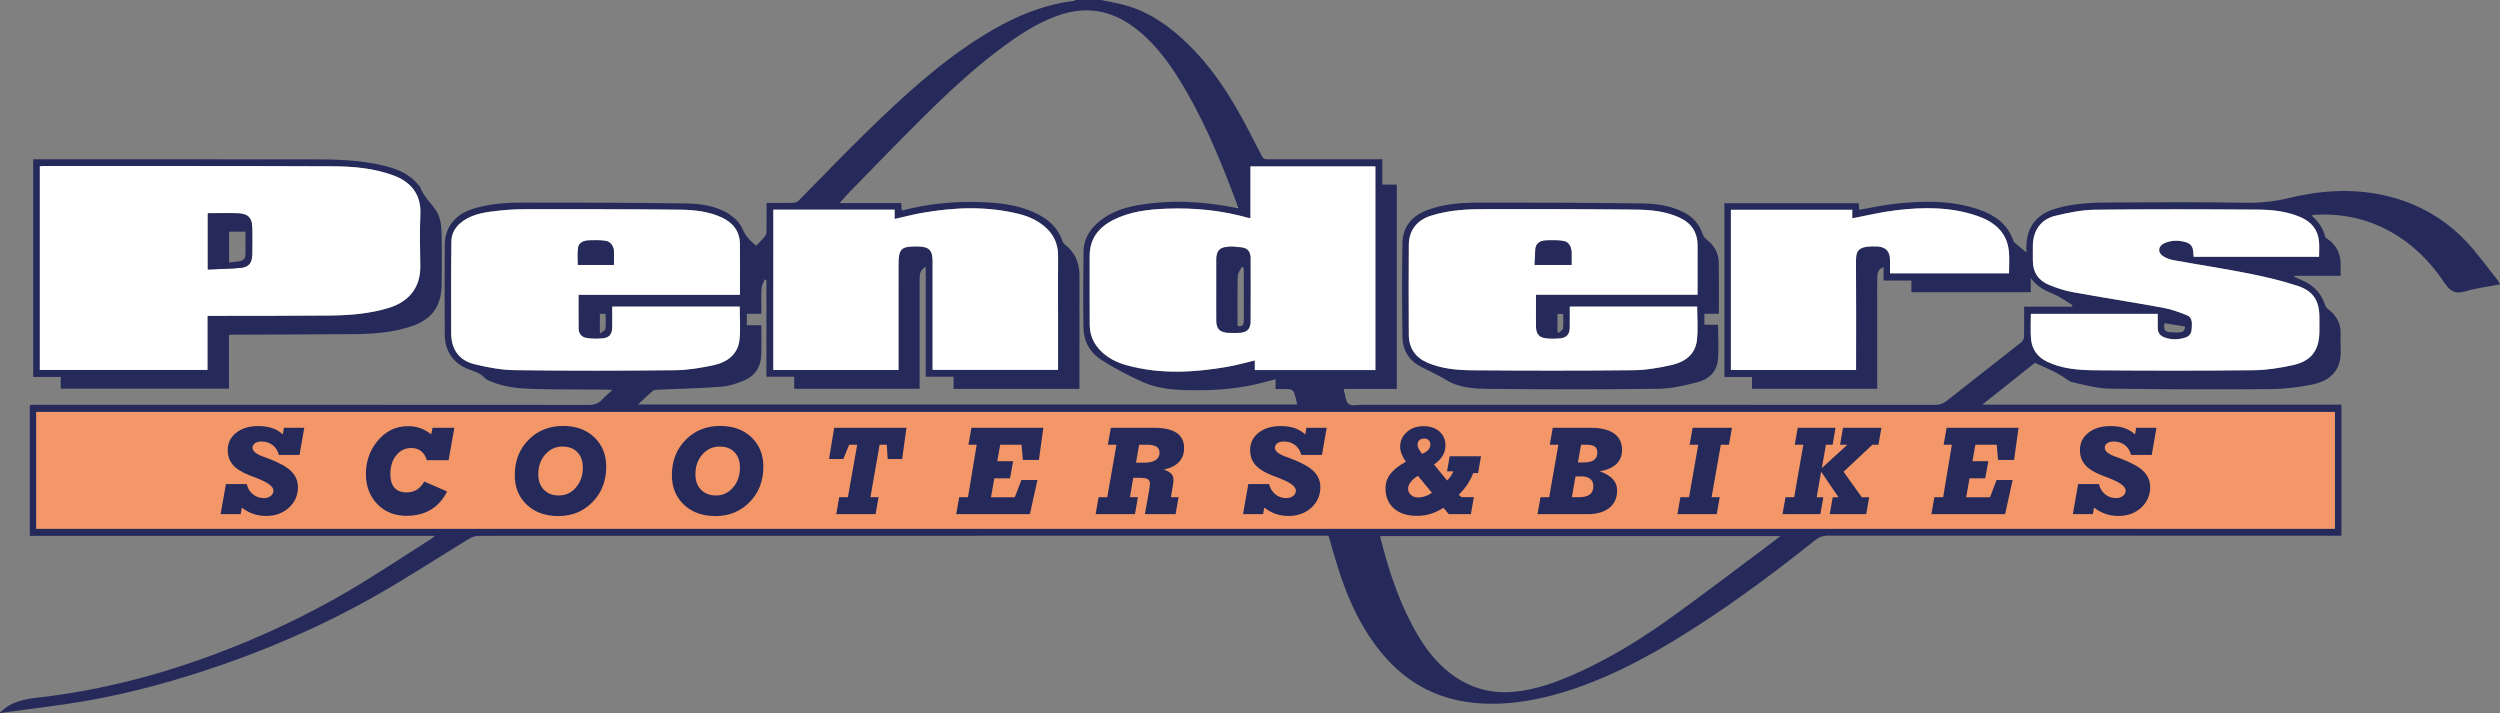 <?xml version="1.0" encoding="utf-8"?>
<!-- Generator: Adobe Illustrator 16.0.0, SVG Export Plug-In . SVG Version: 6.00 Build 0)  -->
<!DOCTYPE svg PUBLIC "-//W3C//DTD SVG 1.1//EN" "http://www.w3.org/Graphics/SVG/1.1/DTD/svg11.dtd">
<svg version="1.1" id="Laag_1" xmlns="http://www.w3.org/2000/svg" xmlns:xlink="http://www.w3.org/1999/xlink" x="0px" y="0px"
	 width="315.546px" height="90px" viewBox="0 0 315.546 90" enable-background="new 0 0 315.546 90" xml:space="preserve">
<rect x="0" y="0" width="315.546" height="90" fill="#808080" stroke="none"/>
<g>
	<path fill-rule="evenodd" clip-rule="evenodd" fill="#252A5A" d="M0,89.87c0.059-0.025,0.131-0.035,0.174-0.076
		c1.334-1.302,3.008-1.561,4.783-1.766c7.728-0.893,15.203-2.83,22.481-5.574c5.691-2.146,11.176-4.728,16.42-7.789
		c3.615-2.111,7.097-4.454,10.636-6.696c0.106-0.067,0.195-0.162,0.396-0.333c-17.107,0-34.102,0-51.127,0
		c0-5.537,0-10.998,0-16.514c0.197-0.01,0.384-0.027,0.571-0.027c23.312-0.002,46.624-0.006,69.936,0.013
		c0.731,0,1.287-0.168,1.771-0.708c0.356-0.397,0.776-0.736,1.263-1.188c-0.338-0.017-0.562-0.036-0.785-0.038
		c-3.017-0.022-6.034-0.001-9.05-0.079c-1.882-0.048-3.769-0.203-5.536-0.962c-0.257-0.11-0.551-0.214-0.729-0.41
		c-0.563-0.618-1.312-0.834-2.053-1.114c-1.911-0.723-3.005-2.287-3.016-4.336c-0.021-3.798-0.021-7.597-0.001-11.395
		c0.012-2.12,1.275-3.757,3.341-4.446c2.063-0.688,4.206-0.855,6.349-0.858c6.857-0.009,13.717,0.01,20.573,0.101
		c1.943,0.026,3.923,0.258,5.614,1.34c0.68,0.435,1.364,1.095,1.674,1.813c0.398,0.921,0.978,1.584,1.758,2.193
		c0.364-0.384,0.771-0.771,1.122-1.203c0.13-0.16,0.18-0.424,0.183-0.643c0.018-1.169,0.008-2.338,0.008-3.56
		c1.151,0,2.256,0.018,3.359-0.014c0.24-0.007,0.535-0.127,0.703-0.296c2.85-2.868,5.633-5.801,8.528-8.62
		c4.583-4.459,9.268-8.808,14.743-12.197c3.551-2.198,7.297-3.87,11.491-4.379c0.049-0.006,0.091-0.072,0.136-0.111
		c1.085,0,2.17,0,3.256,0c1.045,0.223,2.105,0.389,3.131,0.681c2.579,0.734,4.787,2.145,6.785,3.904
		c2.863,2.521,5.114,5.543,7.025,8.814c1.208,2.068,2.278,4.218,3.384,6.345c0.198,0.382,0.48,0.358,0.803,0.358
		c4.516-0.001,9.03-0.001,13.545-0.001c0.256,0,0.511,0,0.83,0c0,1.091,0,2.12,0,3.205c0.641,0,1.218,0,1.825,0
		c0,8.619,0,17.18,0,25.787c-2.233,0-4.44,0-6.637,0c-0.021,0.084-0.049,0.129-0.038,0.163c0.179,0.597,0.192,1.402,0.594,1.728
		c0.372,0.302,1.16,0.107,1.766,0.107c24.093,0.002,48.188,0,72.281,0.012c0.549,0,0.976-0.134,1.412-0.479
		c3.151-2.495,6.328-4.957,9.481-7.449c0.178-0.141,0.303-0.455,0.31-0.692c0.03-1.212,0.014-2.427,0.014-3.773
		c2.015,0,4.028,0,6.042,0c0.016-0.068,0.029-0.136,0.043-0.204c-0.755-0.454-1.471-1-2.272-1.339
		c-1.104-0.467-2.171-0.938-2.979-2.071c0,0.676,0,1.205,0,1.787c-5.034,0-10.012,0-15.066,0c0-0.461,0-0.946,0-1.472
		c-1.196,0-2.316,0-3.509,0c0-0.569,0-1.096,0-1.704c-0.713,0.266-0.795,0.791-0.802,1.332c-0.015,1.194-0.005,2.388-0.005,3.582
		c0,3.471,0,6.941,0,10.453c-5.27,0-10.512,0-15.798,0c0-0.467,0-0.94,0-1.484c-1.176,0-2.313,0-3.485,0c0-7.35,0-14.628,0-21.938
		c5.654,0,11.287,0,16.946,0c0.023,0.3,0.046,0.573,0.067,0.837c1.482-0.26,2.932-0.596,4.399-0.755
		c3.635-0.395,7.272-0.49,10.79,0.744c1.946,0.682,3.541,1.826,4.261,3.888c0.028,0.08,0.058,0.174,0.118,0.225
		c0.521,0.443,1.049,0.879,1.531,1.283c0-0.122-0.002-0.412,0.002-0.703c0.02-2.487,1.249-4.105,3.646-4.822
		c2.122-0.635,4.308-0.772,6.498-0.783c5.816-0.028,11.636-0.078,17.45,0.03c1.974,0.037,3.85-0.183,5.755-0.641
		c4.164-1.001,8.359-1.201,12.556-0.118c3.689,0.952,6.885,2.805,9.505,5.536c1.503,1.565,2.761,3.365,4.125,5.063
		c0.089,0.11,0.137,0.253,0.245,0.459c-1.501,0.29-2.968,0.46-4.361,0.876c-1.296,0.386-1.941-0.014-2.673-1.104
		c-2.066-3.083-4.72-5.572-8.157-7.117c-2.684-1.207-5.507-1.624-8.432-1.425c-0.03,0.002-0.057,0.057-0.115,0.118
		c0.793,0.714,1.424,1.543,1.654,2.621c0.02,0.088,0.122,0.176,0.207,0.23c1.306,0.848,1.829,2.073,1.762,3.595
		c-0.017,0.346-0.004,0.693-0.004,1.123c-1.952,0-3.889,0-5.825,0c-0.007,0.043-0.015,0.087-0.022,0.13
		c0.459,0.208,0.926,0.4,1.375,0.625c1.234,0.621,2.076,1.581,2.498,2.909c0.064,0.202,0.217,0.41,0.386,0.539
		c1.055,0.799,1.634,1.82,1.594,3.168c-0.02,0.629-0.034,1.261,0.001,1.888c0.148,2.624-1.268,4.026-3.715,4.495
		c-1.693,0.324-3.434,0.538-5.154,0.549c-6.771,0.046-13.544,0.041-20.314-0.061c-1.554-0.024-3.112-0.459-4.647-0.801
		c-0.494-0.11-0.918-0.531-1.38-0.803c-0.326-0.192-0.649-0.394-0.991-0.556c-0.755-0.358-1.521-0.694-2.397-1.092
		c-2.087,1.658-4.292,3.411-6.637,5.274c15.221,0,30.252,0,45.33,0c0,5.523,0,11.002,0,16.548c-0.277,0-0.554,0-0.83,0
		c-21.337-0.001-42.675,0.001-64.012-0.014c-0.625,0-1.095,0.178-1.58,0.566c-4.678,3.735-9.469,7.322-14.487,10.585
		c-5.009,3.257-10.188,6.212-15.877,8.15c-3.776,1.286-7.643,2.089-11.658,1.886c-5.18-0.261-9.429-2.38-12.73-6.407
		c-2.381-2.905-3.978-6.218-5.158-9.748c-0.548-1.64-1.006-3.311-1.521-5.021c-0.174,0-0.389,0-0.604,0
		c-35.555,0-71.11-0.001-106.665,0.015c-0.399,0-0.846,0.154-1.192,0.365c-3.971,2.411-7.859,4.967-11.9,7.251
		c-6.874,3.886-14.108,6.99-21.62,9.445c-4.695,1.534-9.463,2.807-14.319,3.677C7.604,89.047,3.792,89.467,0,90
		C0,89.957,0,89.914,0,89.87z M156.101,26.255c0.051,0.005,0.102,0.01,0.152,0.015c-0.015-0.045-0.028-0.091-0.042-0.136
		c-0.021-0.106-0.028-0.216-0.065-0.316c-1.827-4.929-3.804-9.794-6.445-14.354c-1.601-2.764-3.39-5.399-5.872-7.477
		c-3.011-2.521-6.35-3.384-10.162-2.072c-2.276,0.784-4.297,2.01-6.24,3.389c-4.106,2.917-7.76,6.359-11.319,9.898
		c-2.979,2.96-5.895,5.986-8.832,8.989c-0.413,0.422-0.794,0.876-1.301,1.439c2.709,0,5.236,0,7.768,0
		c0.032,0.348,0.059,0.634,0.087,0.947c3.342-0.882,6.67-1.186,10.044-1.068c1.974,0.069,3.927,0.277,5.798,0.954
		c2.022,0.731,3.709,1.852,4.451,4.017c0.051,0.15,0.177,0.294,0.305,0.396c1.263,0.999,1.822,2.312,1.819,3.906
		c-0.01,4.537-0.003,9.074-0.003,13.611c0,0.23,0,0.459,0,0.687c-5.323,0-10.567,0-15.884,0c0-0.515,0-1,0-1.531
		c-1.191,0-2.313,0-3.516,0c0-4.628,0-9.208,0-13.867c-0.725,0.369-0.769,0.943-0.769,1.53c-0.002,4.385-0.001,8.77-0.001,13.155
		c0,0.231,0,0.463,0,0.705c-5.302,0-10.542,0-15.831,0c0-0.51,0-0.98,0-1.52c-1.183,0-2.318,0-3.504,0c0-4.117,0-8.161,0-12.205
		c-0.072-0.024-0.146-0.049-0.219-0.073c-0.141,0.363-0.382,0.72-0.401,1.089c-0.055,1.055-0.02,2.115-0.02,3.248
		c-0.65,0-1.243,0-1.832,0c0,0.502,0,0.93,0,1.433c0.619,0,1.213,0,1.825,0c0,1.312,0.033,2.548-0.01,3.781
		c-0.051,1.47-0.76,2.595-2.104,3.171c-0.921,0.395-1.924,0.734-2.912,0.812c-2.635,0.206-5.282,0.253-7.924,0.374
		c-0.25,0.012-0.563,0.009-0.733,0.15c-0.624,0.516-1.201,1.09-1.88,1.72c27.813,0,55.49,0,83.212,0
		c-0.144-0.552-0.24-1.066-0.422-1.547c-0.066-0.172-0.333-0.359-0.521-0.375c-0.575-0.049-1.155-0.018-1.799-0.018
		c0-0.451,0-0.827,0-1.248c-0.658,0.173-1.241,0.329-1.825,0.478c-2.536,0.646-5.12,0.907-7.729,0.909
		c-2.388,0.002-4.811-0.005-7.035-0.962c-1.867-0.803-3.681-1.781-5.401-2.867c-1.413-0.892-2.228-2.33-2.253-4.041
		c-0.049-3.233-0.039-6.469,0.01-9.702c0.02-1.274,0.582-2.381,1.49-3.284c1.452-1.445,3.285-2.126,5.246-2.474
		C147.72,25.169,151.921,25.405,156.101,26.255z M4.576,66.74c96.756,0,193.445,0,290.129,0c0-4.95,0-9.845,0-14.747
		c-96.731,0-193.419,0-290.129,0C4.576,56.929,4.576,61.809,4.576,66.74z M157.829,27.522c-0.146-0.01-0.214-0.003-0.275-0.021
		c-3.364-0.962-6.803-1.292-10.289-1.161c-2.324,0.087-4.623,0.344-6.739,1.417c-1.858,0.942-2.99,2.378-2.987,4.554
		c0.003,2.886-0.013,5.771,0.006,8.657c0.009,1.186,0.396,2.235,1.216,3.134c0.972,1.065,2.203,1.663,3.551,2.025
		c4.192,1.129,8.415,0.894,12.634,0.164c1.136-0.197,2.25-0.52,3.436-0.798c0,0.429,0,0.81,0,1.211c5.099,0,10.144,0,15.22,0
		c0-8.588,0-17.144,0-25.703c-5.271,0-10.504,0-15.771,0C157.829,23.196,157.829,25.34,157.829,27.522z M93.396,37.21
		c0-2.166,0.013-4.267-0.004-6.367c-0.014-1.62-0.847-2.722-2.279-3.388c-1.688-0.785-3.521-0.972-5.332-0.991
		c-6.489-0.071-12.979-0.059-19.469-0.058c-1.061,0-2.126,0.054-3.18,0.168c-1.611,0.175-3.241,0.333-4.639,1.287
		c-0.904,0.617-1.5,1.495-1.516,2.566c-0.059,3.862-0.034,7.726-0.031,11.589c0.002,2.03,0.947,3.456,2.907,3.942
		c1.671,0.414,3.411,0.741,5.124,0.762c6.75,0.085,13.501,0.075,20.251,0.007c1.61-0.017,3.239-0.294,4.82-0.633
		c1.712-0.368,3.083-1.328,3.288-3.221c0.147-1.366,0.028-2.761,0.028-4.174c-5.356,0-10.686,0-16.092,0
		c0,0.909,0.018,1.794-0.005,2.678c-0.021,0.797-0.361,1.236-1.146,1.323c-0.679,0.074-1.384,0.061-2.06-0.037
		c-0.604-0.087-1.021-0.512-1.031-1.165c-0.021-1.408-0.007-2.816-0.007-4.289C79.821,37.21,86.581,37.21,93.396,37.21z
		 M97.608,26.468c0,6.771,0,13.487,0,20.229c5.271,0,10.508,0,15.801,0c0-0.274,0-0.508,0-0.743
		c0.001-4.166,0.002-8.333,0.001-12.499c0-2.083,0.306-2.379,2.432-2.347c1.424,0.021,1.868,0.461,1.869,1.875
		c0.003,4.34,0.001,8.68,0.001,13.02c0,0.229,0,0.458,0,0.68c5.327,0,10.563,0,15.833,0c0-2.372,0-4.692,0-7.013
		c0-2.452-0.014-4.905,0.004-7.357c0.011-1.528-0.56-2.764-1.728-3.743c-0.948-0.795-2.051-1.277-3.232-1.57
		c-4.095-1.016-8.207-0.84-12.316-0.108c-1.109,0.198-2.204,0.487-3.355,0.746c0-0.419,0-0.781,0-1.17
		C107.804,26.468,102.733,26.468,97.608,26.468z M224.713,67.663c-16.922,0-33.693,0-50.506,0c0.028,0.155,0.04,0.261,0.066,0.363
		c0.804,3.169,1.775,6.283,3.166,9.249c1.349,2.876,2.937,5.591,5.48,7.603c2.435,1.925,5.204,2.748,8.304,2.427
		c2.739-0.283,5.281-1.216,7.77-2.333c3.99-1.791,7.726-4.041,11.276-6.564c4.418-3.139,8.717-6.445,13.065-9.68
		C223.77,68.404,224.192,68.066,224.713,67.663z M292.709,32.411c0-0.662,0.048-1.293-0.009-1.916
		c-0.138-1.491-0.963-2.494-2.321-3.079c-1.704-0.733-3.523-0.942-5.336-0.956c-6.879-0.05-13.759-0.07-20.638,0.013
		c-1.667,0.02-3.354,0.375-4.986,0.765c-1.837,0.44-2.822,1.885-2.837,3.773c-0.005,0.629,0,1.259-0.001,1.888
		c-0.002,1.49,0.722,2.527,2.069,3.07c0.936,0.377,1.912,0.711,2.901,0.891c3.793,0.689,7.604,1.279,11.396,1.972
		c1.049,0.192,2.084,0.549,3.074,0.953c0.771,0.314,0.64,1.101,0.604,1.769c-0.027,0.526-0.305,0.902-0.811,1.06
		c-0.869,0.27-1.75,0.293-2.612-0.021c-0.562-0.205-0.871-0.615-0.861-1.239c0.009-0.579,0.002-1.157,0.002-1.736
		c-5.383,0-10.688,0-16.014,0c0,1.052-0.06,2.072,0.015,3.082c0.099,1.352,0.797,2.36,2.032,2.95
		c1.865,0.892,3.894,1.065,5.899,1.083c6.749,0.059,13.498,0.063,20.247-0.006c1.61-0.017,3.239-0.289,4.819-0.627
		c2.405-0.515,3.409-1.89,3.408-4.345c0-0.564,0-1.129,0-1.693c-0.002-2.046-0.74-3.312-2.702-3.961
		c-2.001-0.662-4.069-1.154-6.139-1.565c-3.187-0.632-6.399-1.121-9.596-1.7c-0.456-0.083-0.926-0.262-1.313-0.514
		c-0.714-0.465-0.606-1.268,0.171-1.617c0.893-0.402,1.812-0.405,2.732-0.134c0.521,0.153,0.849,0.505,0.906,1.069
		c0.025,0.253,0.05,0.507,0.075,0.772C282.183,32.411,287.449,32.411,292.709,32.411z M233.788,27.552c0-0.298,0-0.679,0-1.07
		c-5.138,0-10.221,0-15.317,0c0,6.759,0,13.475,0,20.216c5.268,0,10.503,0,15.8,0c0-0.273,0-0.507,0-0.741
		c0-4.188,0.022-8.375-0.012-12.562c-0.013-1.541-0.022-2.348,2.374-2.29c0.13,0.003,0.261-0.009,0.391,0.003
		c1.012,0.095,1.51,0.627,1.529,1.645c0.011,0.578,0.002,1.156,0.002,1.745c5.054,0,10.028,0,15.018,0
		c0-0.953,0.076-1.869-0.014-2.769c-0.25-2.488-1.918-3.779-4.095-4.513c-3.298-1.112-6.702-1.083-10.1-0.682
		C237.505,26.753,235.671,27.2,233.788,27.552z M275.796,41.215c-0.855-0.141-1.713-0.281-2.608-0.428
		c-0.014,0.16-0.022,0.263-0.032,0.366c-0.064,0.685,0.404,0.765,0.907,0.789C275.526,42.013,275.707,41.939,275.796,41.215z
		 M75.714,39.611c0,0.8,0,1.542,0,2.496c0.32-0.263,0.676-0.41,0.698-0.597c0.073-0.625,0.027-1.264,0.027-1.899
		C76.163,39.611,75.971,39.611,75.714,39.611z"/>
	<path fill-rule="evenodd" clip-rule="evenodd" fill="#252A5A" d="M216.953,39.596c-0.638,0-1.216,0-1.827,0
		c0,0.476,0,0.902,0,1.401c0.581,0,1.173,0,1.72,0c0,1.583,0.135,3.107-0.038,4.596c-0.165,1.416-1.242,2.321-2.56,2.656
		c-1.626,0.414-3.313,0.801-4.978,0.822c-7.051,0.089-14.104,0.077-21.155,0.014c-1.915-0.017-3.921-0.092-5.603-1.14
		c-1.048-0.652-2.157-1.127-3.232-1.695c-1.457-0.768-2.241-2.067-2.264-3.69c-0.055-3.97-0.07-7.942-0.001-11.912
		c0.035-1.99,1.163-3.352,2.995-4.078c2.152-0.853,4.437-0.99,6.708-0.994c6.856-0.012,13.713,0.013,20.568,0.1
		c1.855,0.024,3.716,0.3,5.398,1.205c1.071,0.576,1.798,1.452,2.202,2.609c0.092,0.264,0.263,0.548,0.48,0.712
		c1.003,0.753,1.56,1.741,1.577,2.984C216.975,35.287,216.953,37.391,216.953,39.596z M214.261,37.202c0-2.098,0-4.156,0-6.214
		c-0.001-1.7-0.818-2.871-2.346-3.555c-1.738-0.778-3.608-0.956-5.468-0.976c-6.229-0.065-12.457-0.061-18.686-0.064
		c-2.407-0.001-4.811,0.089-7.133,0.828c-1.79,0.569-2.799,1.86-2.811,3.691c-0.023,3.776-0.025,7.553-0.002,11.33
		c0.01,1.675,0.815,2.879,2.369,3.542c1.792,0.764,3.71,0.936,5.61,0.951c6.814,0.054,13.63,0.06,20.444-0.008
		c1.565-0.016,3.148-0.305,4.685-0.641c1.683-0.368,3.052-1.298,3.26-3.162c0.153-1.385,0.029-2.802,0.029-4.224
		c-5.352,0-10.68,0-16.078,0c0,0.915,0.014,1.799-0.004,2.683c-0.016,0.782-0.376,1.229-1.153,1.318
		c-0.616,0.07-1.252,0.07-1.868,0.003c-0.823-0.09-1.217-0.563-1.236-1.398c-0.022-0.976-0.007-1.953-0.007-2.93
		c-0.001-0.38,0-0.759,0-1.174C200.717,37.202,207.461,37.202,214.261,37.202z M196.579,39.628c0,0.773,0,1.518,0,2.263
		c0.044,0.044,0.088,0.089,0.133,0.133c0.197-0.188,0.54-0.357,0.566-0.567c0.077-0.605,0.027-1.226,0.027-1.829
		C197.021,39.628,196.813,39.628,196.579,39.628z"/>
	<path fill-rule="evenodd" clip-rule="evenodd" fill="#252A5A" d="M28.899,42.269c0,2.282,0,4.512,0,6.792
		c-7.079,0-14.117,0-21.23,0c0-0.469,0-0.954,0-1.485c-1.192,0-2.313,0-3.477,0c0-9.171,0-18.292,0-27.473c0.26,0,0.493,0,0.728,0
		c11.461,0.001,22.923-0.004,34.384,0.006c3.146,0.003,6.291,0.073,9.365,0.855c1.618,0.411,3.11,1.064,4.184,2.425
		c0.067,0.085,0.156,0.164,0.191,0.261c0.425,1.156,1.356,1.959,2.005,2.95c0.434,0.662,0.638,1.573,0.669,2.382
		c0.086,2.298,0.044,4.601,0.026,6.902c-0.021,2.787-1.237,4.456-3.891,5.327c-2.227,0.731-4.54,0.935-6.861,0.959
		c-5.23,0.054-10.461,0.052-15.69,0.074C29.193,42.244,29.086,42.257,28.899,42.269z M26.188,39.866c0.276,0,0.468,0,0.659,0
		c4.946-0.011,9.894,0.005,14.841-0.044c2.492-0.025,4.975-0.224,7.384-0.961c2.551-0.781,4.026-2.591,3.977-5.3
		c-0.041-2.191-0.076-4.386,0.01-6.575c0.098-2.502-1.244-4.053-3.413-4.85C47.189,21.234,44.61,21,42.036,20.99
		c-12.153-0.049-24.306-0.032-36.459-0.037c-0.188,0-0.374,0.024-0.551,0.036c0,8.606,0,17.162,0,25.706c7.076,0,14.099,0,21.161,0
		C26.188,44.425,26.188,42.195,26.188,39.866z"/>
	<path fill-rule="evenodd" clip-rule="evenodd" fill="#FFFFFF" d="M157.829,27.522c0-2.182,0-4.326,0-6.52c5.267,0,10.5,0,15.771,0
		c0,8.559,0,17.115,0,25.703c-5.076,0-10.121,0-15.22,0c0-0.401,0-0.783,0-1.211c-1.186,0.279-2.3,0.602-3.436,0.798
		c-4.219,0.73-8.441,0.966-12.634-0.164c-1.348-0.363-2.579-0.96-3.551-2.025c-0.82-0.898-1.207-1.948-1.216-3.134
		c-0.019-2.886-0.003-5.771-0.006-8.657c-0.003-2.175,1.129-3.611,2.987-4.554c2.116-1.073,4.415-1.33,6.739-1.417
		c3.486-0.131,6.925,0.199,10.289,1.161C157.615,27.519,157.683,27.512,157.829,27.522z M153.537,36.59
		c0,1.322-0.012,2.643,0.004,3.964c0.011,0.856,0.354,1.297,1.203,1.409c0.633,0.084,1.294,0.083,1.928,0.003
		c0.774-0.096,1.145-0.536,1.151-1.321c0.02-2.707,0.016-5.415,0.003-8.123c-0.003-0.646-0.302-1.157-0.981-1.26
		c-0.633-0.096-1.292-0.17-1.924-0.104c-1.039,0.108-1.377,0.552-1.383,1.598C153.531,34.034,153.537,35.312,153.537,36.59z"/>
	<path fill-rule="evenodd" clip-rule="evenodd" fill="#FFFFFF" d="M93.396,37.21c-6.815,0-13.575,0-20.371,0
		c0,1.473-0.015,2.881,0.007,4.289c0.01,0.653,0.428,1.078,1.031,1.165c0.676,0.098,1.381,0.111,2.06,0.037
		c0.785-0.086,1.125-0.525,1.146-1.323c0.022-0.884,0.005-1.769,0.005-2.678c5.406,0,10.735,0,16.092,0
		c0,1.413,0.119,2.808-0.028,4.174c-0.205,1.894-1.576,2.854-3.288,3.221c-1.581,0.339-3.21,0.617-4.82,0.633
		c-6.75,0.068-13.501,0.079-20.251-0.007c-1.713-0.021-3.453-0.349-5.124-0.762c-1.96-0.486-2.905-1.912-2.907-3.942
		c-0.003-3.863-0.027-7.727,0.031-11.589c0.016-1.071,0.611-1.95,1.516-2.566c1.397-0.955,3.027-1.112,4.639-1.287
		c1.054-0.114,2.119-0.168,3.18-0.168c6.489-0.001,12.979-0.014,19.469,0.058c1.812,0.02,3.644,0.207,5.332,0.991
		c1.433,0.666,2.266,1.768,2.279,3.388C93.409,32.943,93.396,35.044,93.396,37.21z M77.492,33.441c0-0.53,0.001-0.983,0-1.436
		c0-0.086,0.003-0.173-0.003-0.26c-0.05-0.709-0.432-1.267-1.088-1.343c-0.761-0.089-1.543-0.098-2.307-0.031
		c-0.55,0.048-1.077,0.345-1.139,0.972c-0.068,0.694-0.016,1.4-0.016,2.099C74.455,33.441,75.939,33.441,77.492,33.441z"/>
	<path fill-rule="evenodd" clip-rule="evenodd" fill="#FFFFFF" d="M97.608,26.468c5.125,0,10.195,0,15.309,0c0,0.389,0,0.75,0,1.17
		c1.151-0.259,2.246-0.548,3.355-0.746c4.109-0.732,8.222-0.907,12.316,0.108c1.182,0.293,2.284,0.775,3.232,1.57
		c1.168,0.979,1.738,2.215,1.728,3.743c-0.018,2.452-0.004,4.905-0.004,7.357c0,2.32,0,4.641,0,7.013c-5.271,0-10.506,0-15.833,0
		c0-0.223,0-0.451,0-0.68c0-4.34,0.002-8.68-0.001-13.02c-0.001-1.415-0.445-1.854-1.869-1.875
		c-2.126-0.033-2.432,0.263-2.432,2.347c0.001,4.166,0,8.333-0.001,12.499c0,0.235,0,0.469,0,0.743c-5.293,0-10.53,0-15.801,0
		C97.608,39.955,97.608,33.238,97.608,26.468z"/>
	<path fill-rule="evenodd" clip-rule="evenodd" fill="#FFFFFF" d="M292.709,32.411c-5.26,0-10.526,0-15.822,0
		c-0.025-0.265-0.05-0.519-0.075-0.772c-0.058-0.564-0.386-0.916-0.906-1.069c-0.921-0.271-1.84-0.268-2.732,0.134
		c-0.777,0.35-0.885,1.152-0.171,1.617c0.387,0.252,0.856,0.432,1.313,0.514c3.196,0.579,6.409,1.067,9.596,1.7
		c2.069,0.411,4.138,0.903,6.139,1.565c1.962,0.649,2.7,1.915,2.702,3.961c0,0.564,0,1.129,0,1.693
		c0.001,2.455-1.003,3.83-3.408,4.345c-1.58,0.338-3.209,0.611-4.819,0.627c-6.749,0.068-13.498,0.065-20.247,0.006
		c-2.006-0.018-4.034-0.191-5.899-1.083c-1.235-0.59-1.934-1.599-2.032-2.95c-0.074-1.01-0.015-2.03-0.015-3.082
		c5.325,0,10.631,0,16.014,0c0,0.579,0.007,1.158-0.002,1.736c-0.01,0.625,0.3,1.035,0.861,1.239
		c0.862,0.314,1.743,0.291,2.612,0.021c0.506-0.157,0.783-0.534,0.811-1.06c0.036-0.668,0.168-1.455-0.604-1.769
		c-0.99-0.404-2.025-0.761-3.074-0.953c-3.793-0.693-7.604-1.283-11.396-1.972c-0.989-0.18-1.966-0.514-2.901-0.891
		c-1.348-0.543-2.071-1.58-2.069-3.07c0.001-0.629-0.004-1.259,0.001-1.888c0.015-1.888,1-3.333,2.837-3.773
		c1.632-0.391,3.319-0.745,4.986-0.765c6.879-0.083,13.759-0.063,20.638-0.013c1.813,0.013,3.632,0.222,5.336,0.956
		c1.358,0.585,2.184,1.588,2.321,3.079C292.757,31.118,292.709,31.749,292.709,32.411z"/>
	<path fill-rule="evenodd" clip-rule="evenodd" fill="#FFFFFF" d="M233.788,27.552c1.883-0.352,3.717-0.799,5.576-1.018
		c3.397-0.401,6.802-0.43,10.1,0.682c2.177,0.734,3.845,2.025,4.095,4.513c0.09,0.899,0.014,1.815,0.014,2.769
		c-4.989,0-9.964,0-15.018,0c0-0.588,0.009-1.167-0.002-1.745c-0.02-1.018-0.518-1.55-1.529-1.645c-0.13-0.012-0.261,0-0.391-0.003
		c-2.396-0.058-2.387,0.749-2.374,2.29c0.034,4.187,0.012,8.375,0.012,12.562c0,0.234,0,0.468,0,0.741c-5.297,0-10.532,0-15.8,0
		c0-6.741,0-13.457,0-20.216c5.097,0,10.18,0,15.317,0C233.788,26.873,233.788,27.254,233.788,27.552z"/>
	<path fill-rule="evenodd" clip-rule="evenodd" fill="#FEFFFF" d="M156.211,26.133c0.014,0.045,0.027,0.091,0.042,0.136
		c-0.051-0.005-0.102-0.01-0.152-0.015C156.137,26.214,156.174,26.174,156.211,26.133z"/>
	<path fill-rule="evenodd" clip-rule="evenodd" fill="#FFFFFF" d="M214.261,37.202c-6.8,0-13.544,0-20.394,0
		c0,0.415-0.001,0.794,0,1.174c0,0.977-0.016,1.954,0.007,2.93c0.02,0.835,0.413,1.309,1.236,1.398
		c0.616,0.067,1.252,0.067,1.868-0.003c0.777-0.089,1.138-0.536,1.153-1.318c0.018-0.884,0.004-1.769,0.004-2.683
		c5.398,0,10.727,0,16.078,0c0,1.422,0.124,2.838-0.029,4.224c-0.208,1.864-1.577,2.794-3.26,3.162
		c-1.536,0.336-3.119,0.625-4.685,0.641c-6.814,0.068-13.63,0.062-20.444,0.008c-1.9-0.015-3.818-0.187-5.61-0.951
		c-1.554-0.663-2.359-1.867-2.369-3.542c-0.023-3.776-0.021-7.553,0.002-11.33c0.012-1.831,1.021-3.122,2.811-3.691
		c2.322-0.739,4.726-0.829,7.133-0.828c6.229,0.003,12.457-0.001,18.686,0.064c1.859,0.02,3.729,0.198,5.468,0.976
		c1.527,0.684,2.345,1.854,2.346,3.555C214.261,33.046,214.261,35.104,214.261,37.202z M198.356,33.443c0-0.461,0-0.849-0.001-1.236
		c0-0.151,0.008-0.303-0.004-0.454c-0.054-0.727-0.41-1.263-1.081-1.345c-0.782-0.095-1.587-0.1-2.371-0.033
		c-0.531,0.045-1.008,0.373-1.082,0.961c-0.087,0.694-0.078,1.401-0.111,2.107C195.308,33.443,196.794,33.443,198.356,33.443z"/>
	<path fill-rule="evenodd" clip-rule="evenodd" fill="#FFFFFF" d="M26.188,39.866c0,2.329,0,4.559,0,6.83
		c-7.063,0-14.085,0-21.161,0c0-8.544,0-17.1,0-25.706c0.177-0.012,0.363-0.036,0.551-0.036c12.153,0.004,24.306-0.012,36.459,0.037
		c2.574,0.01,5.153,0.244,7.608,1.145c2.169,0.796,3.511,2.348,3.413,4.85c-0.086,2.188-0.051,4.384-0.01,6.575
		c0.05,2.709-1.426,4.519-3.977,5.3c-2.409,0.738-4.892,0.937-7.384,0.961c-4.947,0.05-9.895,0.034-14.841,0.044
		C26.655,39.866,26.464,39.866,26.188,39.866z M26.229,26.924c0,2.32,0,4.647,0,7.09c1.421-0.065,2.804-0.073,4.173-0.208
		c1.004-0.099,1.409-0.641,1.427-1.674c0.021-1.126,0.015-2.254,0.003-3.38c-0.011-1.146-0.442-1.721-1.596-1.806
		C28.926,26.85,27.603,26.924,26.229,26.924z"/>
	<path fill-rule="evenodd" clip-rule="evenodd" fill="#252A5A" d="M153.537,36.59c0-1.278-0.006-2.556,0.001-3.833
		c0.006-1.046,0.344-1.489,1.383-1.598c0.632-0.065,1.291,0.008,1.924,0.104c0.68,0.103,0.979,0.613,0.981,1.26
		c0.013,2.708,0.017,5.416-0.003,8.123c-0.007,0.785-0.377,1.225-1.151,1.321c-0.634,0.079-1.295,0.081-1.928-0.003
		c-0.85-0.112-1.192-0.553-1.203-1.409C153.525,39.233,153.537,37.912,153.537,36.59z M156.202,41.142
		c0.729,0.162,0.793-0.267,0.792-0.783c-0.005-2.081-0.001-4.162-0.003-6.243c0-0.115-0.023-0.229-0.035-0.344
		c-0.079-0.024-0.158-0.047-0.236-0.071c-0.173,0.384-0.484,0.764-0.494,1.151C156.177,36.95,156.202,39.051,156.202,41.142z"/>
	<path fill-rule="evenodd" clip-rule="evenodd" fill="#252A5A" d="M77.492,33.441c-1.553,0-3.037,0-4.552,0
		c0-0.699-0.053-1.404,0.016-2.099c0.062-0.626,0.589-0.924,1.139-0.972c0.764-0.066,1.546-0.058,2.307,0.031
		c0.656,0.076,1.038,0.634,1.088,1.343c0.006,0.086,0.003,0.173,0.003,0.26C77.493,32.458,77.492,32.911,77.492,33.441z"/>
	<path fill-rule="evenodd" clip-rule="evenodd" fill="#252A5A" d="M198.356,33.443c-1.563,0-3.049,0-4.65,0
		c0.033-0.706,0.024-1.413,0.111-2.107c0.074-0.589,0.551-0.917,1.082-0.961c0.784-0.067,1.589-0.063,2.371,0.033
		c0.671,0.082,1.027,0.619,1.081,1.345c0.012,0.151,0.004,0.303,0.004,0.454C198.356,32.595,198.356,32.982,198.356,33.443z"/>
	<path fill-rule="evenodd" clip-rule="evenodd" fill="#252A5A" d="M26.229,26.924c1.373,0,2.696-0.074,4.007,0.022
		c1.153,0.085,1.585,0.66,1.596,1.806c0.012,1.126,0.018,2.254-0.003,3.38c-0.018,1.033-0.423,1.575-1.427,1.674
		c-1.369,0.135-2.752,0.143-4.173,0.208C26.229,31.572,26.229,29.245,26.229,26.924z M28.913,33.128
		c0.539-0.064,1.059-0.074,1.543-0.208c0.212-0.058,0.494-0.362,0.504-0.567c0.052-1.029,0.023-2.063,0.023-3.114
		c-0.727,0-1.386,0-2.07,0C28.913,30.523,28.913,31.771,28.913,33.128z"/>
	<path fill-rule="evenodd" clip-rule="evenodd" fill="#F39769" d="M290.927,51.993c-93.724,0-187.409,0-281.113,0
		c-1.746,0-3.491,0-5.237,0c0,4.937,0,9.816,0,14.747c1.746,0,3.491,0,5.237,0c93.747,0,187.434,0,281.113,0c1.26,0,2.52,0,3.778,0
		c0-4.95,0-9.845,0-14.747C293.445,51.993,292.187,51.993,290.927,51.993z"/>
</g>
<g>
	<path fill="#252A5A" d="M27.848,64.894l0.665-3.797h2.629c0.124,0.532,0.381,0.96,0.772,1.285c0.392,0.325,0.851,0.488,1.378,0.488
		c0.359,0,0.653-0.092,0.882-0.273c0.229-0.182,0.344-0.404,0.344-0.665c0-0.527-0.719-1.061-2.156-1.603
		c-0.39-0.148-0.694-0.266-0.917-0.354c-0.955-0.379-1.645-0.82-2.067-1.322c-0.424-0.502-0.636-1.121-0.636-1.854
		c0-0.891,0.355-1.618,1.068-2.179c0.711-0.562,1.646-0.842,2.803-0.842c0.659,0,1.241,0.086,1.747,0.258
		c0.504,0.173,0.951,0.438,1.34,0.798l0.134-0.835h2.57l-0.599,3.42h-2.607c-0.138-0.532-0.401-0.947-0.79-1.245
		s-0.862-0.447-1.419-0.447c-0.34,0-0.61,0.074-0.812,0.221c-0.203,0.148-0.304,0.34-0.304,0.576c0,0.424,0.471,0.803,1.411,1.138
		c0.271,0.094,0.48,0.17,0.628,0.229c1.364,0.522,2.32,1.059,2.87,1.61c0.549,0.552,0.823,1.219,0.823,2.001
		c0,1.025-0.38,1.884-1.142,2.579c-0.761,0.694-1.717,1.042-2.869,1.042c-0.581,0-1.117-0.084-1.607-0.251
		c-0.489-0.167-0.979-0.434-1.466-0.798l-0.147,0.82H27.848z"/>
	<path fill="#252A5A" d="M54.425,54.818l0.17-0.82h2.756l-0.731,4.085h-2.755c-0.139-0.498-0.375-0.878-0.71-1.142
		c-0.335-0.263-0.748-0.396-1.241-0.396c-0.768,0-1.4,0.307-1.898,0.92c-0.497,0.613-0.745,1.409-0.745,2.389
		c0,0.749,0.173,1.319,0.521,1.71s0.853,0.587,1.518,0.587c0.493,0,0.922-0.113,1.289-0.339c0.367-0.227,0.684-0.572,0.949-1.035
		l2.881,1.256c-0.497,1.01-1.178,1.774-2.042,2.293c-0.864,0.52-1.891,0.779-3.077,0.779c-1.512,0-2.744-0.496-3.696-1.488
		c-0.953-0.992-1.43-2.267-1.43-3.822c0-0.739,0.114-1.449,0.344-2.132c0.229-0.682,0.558-1.293,0.985-1.835
		c0.537-0.69,1.136-1.202,1.795-1.537c0.66-0.335,1.399-0.502,2.217-0.502c0.542,0,1.049,0.084,1.521,0.251
		C53.517,54.21,53.978,54.469,54.425,54.818z"/>
	<path fill="#252A5A" d="M70.484,65.137c-1.65,0-2.981-0.478-3.993-1.433c-1.012-0.956-1.518-2.199-1.518-3.73
		c0-1.797,0.577-3.282,1.731-4.454c1.155-1.172,2.609-1.758,4.362-1.758c1.631,0,2.946,0.478,3.948,1.433
		c1.002,0.956,1.504,2.197,1.504,3.723c0,1.788-0.577,3.271-1.729,4.45C73.638,64.548,72.203,65.137,70.484,65.137z M67.942,59.856
		c0,0.817,0.234,1.469,0.702,1.954c0.469,0.485,1.096,0.728,1.884,0.728c0.866,0,1.59-0.337,2.168-1.012
		c0.579-0.675,0.868-1.509,0.868-2.504c0-0.822-0.23-1.471-0.69-1.947c-0.461-0.475-1.088-0.712-1.881-0.712
		c-0.866,0-1.592,0.333-2.175,1.001C68.234,58.031,67.942,58.861,67.942,59.856z"/>
	<path fill="#252A5A" d="M90.317,65.137c-1.649,0-2.98-0.478-3.992-1.433c-1.012-0.956-1.519-2.199-1.519-3.73
		c0-1.797,0.577-3.282,1.732-4.454c1.154-1.172,2.608-1.758,4.362-1.758c1.63,0,2.946,0.478,3.947,1.433
		c1.002,0.956,1.504,2.197,1.504,3.723c0,1.788-0.576,3.271-1.729,4.45C93.472,64.548,92.036,65.137,90.317,65.137z M87.776,59.856
		c0,0.817,0.233,1.469,0.702,1.954c0.467,0.485,1.096,0.728,1.884,0.728c0.866,0,1.589-0.337,2.168-1.012
		c0.578-0.675,0.867-1.509,0.867-2.504c0-0.822-0.23-1.471-0.69-1.947c-0.461-0.475-1.087-0.712-1.88-0.712
		c-0.867,0-1.592,0.333-2.175,1.001C88.068,58.031,87.776,58.861,87.776,59.856z"/>
	<path fill="#252A5A" d="M110.89,62.759l-0.377,2.135h-4.964l0.377-2.135h1.094l1.174-6.625h-1.012l-0.739,1.802h-1.802l0.649-3.938
		h9.123l-0.547,3.938h-1.825l-0.11-1.802h-0.908l-1.159,6.625H110.89z"/>
	<path fill="#252A5A" d="M120.691,64.894l0.378-2.135h1.107l1.101-6.625h-1.042l0.377-2.135h9.078l-0.562,4.056h-2.023l-0.17-1.92
		h-2.696l-0.361,2.076h2.001l-0.398,2.164h-1.979l-0.422,2.386h3.007l0.835-2.179h2.024l-0.953,4.314H120.691z"/>
	<path fill="#252A5A" d="M142.615,62.759h1.012l-0.376,2.135h-4.964l0.377-2.135h1.093l1.16-6.625h-1.086l0.377-2.135h5.496
		c1.24,0,2.176,0.213,2.807,0.639c0.63,0.426,0.945,1.063,0.945,1.909c0,0.714-0.214,1.3-0.643,1.758
		c-0.429,0.458-1.064,0.778-1.906,0.96c0.473,0.182,0.793,0.369,0.961,0.562c0.167,0.192,0.251,0.465,0.251,0.82
		c0,0.059-0.007,0.145-0.023,0.258c-0.014,0.113-0.035,0.259-0.065,0.436l-0.244,1.418h0.968l-0.376,2.135h-3.871l0.517-2.926
		c0.005-0.029,0.012-0.073,0.022-0.132c0.063-0.384,0.096-0.655,0.096-0.813c0-0.261-0.096-0.446-0.287-0.554
		c-0.192-0.109-0.571-0.163-1.139-0.163h-0.679L142.615,62.759z M143.384,58.401h0.982c0.649,0,1.145-0.107,1.48-0.321
		c0.338-0.214,0.507-0.526,0.507-0.935c0-0.35-0.128-0.605-0.384-0.768s-0.663-0.244-1.22-0.244h-0.968L143.384,58.401z"/>
	<path fill="#252A5A" d="M156.895,64.894l0.665-3.797h2.63c0.122,0.532,0.38,0.96,0.771,1.285c0.393,0.325,0.852,0.488,1.379,0.488
		c0.359,0,0.653-0.092,0.882-0.273c0.229-0.182,0.344-0.404,0.344-0.665c0-0.527-0.718-1.061-2.157-1.603
		c-0.389-0.148-0.693-0.266-0.915-0.354c-0.956-0.379-1.646-0.82-2.068-1.322c-0.424-0.502-0.636-1.121-0.636-1.854
		c0-0.891,0.355-1.618,1.068-2.179c0.71-0.562,1.646-0.842,2.803-0.842c0.66,0,1.242,0.086,1.747,0.258
		c0.504,0.173,0.951,0.438,1.341,0.798l0.132-0.835h2.571l-0.599,3.42h-2.607c-0.138-0.532-0.402-0.947-0.79-1.245
		c-0.39-0.298-0.862-0.447-1.419-0.447c-0.34,0-0.61,0.074-0.812,0.221c-0.202,0.148-0.304,0.34-0.304,0.576
		c0,0.424,0.47,0.803,1.411,1.138c0.271,0.094,0.479,0.17,0.628,0.229c1.364,0.522,2.32,1.059,2.869,1.61
		c0.55,0.552,0.824,1.219,0.824,2.001c0,1.025-0.38,1.884-1.142,2.579c-0.761,0.694-1.717,1.042-2.869,1.042
		c-0.582,0-1.116-0.084-1.606-0.251c-0.49-0.167-0.979-0.434-1.466-0.798l-0.148,0.82H156.895z"/>
	<path fill="#252A5A" d="M185.651,64.894h-2.784l-0.68-0.806c-0.553,0.355-1.097,0.613-1.633,0.776
		c-0.537,0.163-1.111,0.244-1.722,0.244c-1.222,0-2.186-0.311-2.892-0.934s-1.061-1.467-1.061-2.53c0-0.685,0.208-1.298,0.624-1.839
		c0.417-0.542,1.065-1.049,1.947-1.522c-0.262-0.389-0.447-0.728-0.558-1.016c-0.111-0.288-0.166-0.575-0.166-0.861
		c0-0.753,0.278-1.377,0.838-1.873c0.559-0.495,1.261-0.742,2.109-0.742c0.831,0,1.501,0.224,2.01,0.672
		c0.506,0.448,0.76,1.034,0.76,1.758c0,0.467-0.119,0.902-0.358,1.304c-0.239,0.401-0.6,0.769-1.082,1.104l1.64,2.017
		c0.178-0.163,0.331-0.338,0.462-0.528c0.131-0.189,0.242-0.398,0.336-0.624h-0.798l0.333-1.906h3.959l-0.376,2.12h-0.607
		c-0.19,0.502-0.437,0.979-0.734,1.43c-0.298,0.451-0.664,0.885-1.097,1.304l0.347,0.303h1.56L185.651,64.894z M178.966,60.056
		c-0.395,0.241-0.699,0.505-0.915,0.79c-0.218,0.286-0.325,0.566-0.325,0.842c0,0.31,0.121,0.571,0.365,0.783
		c0.244,0.212,0.55,0.318,0.92,0.318c0.275,0,0.566-0.052,0.875-0.155s0.592-0.248,0.854-0.436L178.966,60.056z M179.499,57.285
		c0.343-0.143,0.604-0.313,0.778-0.509c0.175-0.197,0.262-0.421,0.262-0.672c0-0.227-0.071-0.409-0.214-0.547
		c-0.143-0.138-0.327-0.207-0.555-0.207c-0.265,0-0.474,0.071-0.624,0.214c-0.149,0.143-0.225,0.342-0.225,0.598
		c0,0.138,0.048,0.3,0.145,0.487C179.161,56.837,179.306,57.049,179.499,57.285z"/>
	<path fill="#252A5A" d="M194.065,64.894l0.376-2.135h1.094l1.159-6.625h-1.085l0.376-2.135h4.831c1.266,0,2.234,0.238,2.906,0.713
		c0.672,0.476,1.009,1.161,1.009,2.058c0,0.739-0.234,1.333-0.701,1.784c-0.469,0.451-1.173,0.765-2.113,0.942
		c0.749,0.261,1.301,0.587,1.658,0.979c0.357,0.392,0.536,0.866,0.536,1.422c0,0.945-0.328,1.682-0.983,2.208
		c-0.655,0.527-1.572,0.791-2.754,0.791H194.065z M198.394,62.759h0.864c0.63,0,1.097-0.113,1.399-0.339s0.455-0.576,0.455-1.049
		c0-0.399-0.129-0.706-0.388-0.919c-0.259-0.214-0.627-0.321-1.104-0.321h-0.761L198.394,62.759z M199.162,58.371h0.679
		c0.611,0,1.059-0.103,1.345-0.31s0.429-0.532,0.429-0.975c0-0.325-0.108-0.565-0.325-0.72c-0.217-0.155-0.552-0.232-1.005-0.232
		h-0.724L199.162,58.371z"/>
	<path fill="#252A5A" d="M217.06,62.759l-0.377,2.135h-4.964l0.377-2.135h1.093l1.16-6.625h-1.086l0.377-2.135h4.964l-0.377,2.135
		H217.2l-1.167,6.625H217.06z"/>
	<path fill="#252A5A" d="M230.142,62.759l-0.377,2.135h-4.779l0.376-2.135h1.094l1.16-6.625h-1.086l0.376-2.135h4.766l-0.362,2.135
		h-0.842l-0.518,2.939l3.221-2.939h-0.923l0.376-2.135h4.846l-0.377,2.135h-0.76l-3.643,3.405l2.298,3.221h0.938l-0.378,2.135
		h-4.602l0.377-2.135h0.73l-2.193-3.221l-0.562,3.221H230.142z"/>
	<path fill="#252A5A" d="M243.777,64.894l0.376-2.135h1.108l1.101-6.625h-1.041l0.377-2.135h9.078l-0.562,4.056h-2.024l-0.169-1.92
		h-2.696l-0.363,2.076h2.003l-0.399,2.164h-1.979l-0.421,2.386h3.007l0.835-2.179h2.023l-0.953,4.314H243.777z"/>
	<path fill="#252A5A" d="M261.632,64.894l0.665-3.797h2.629c0.122,0.532,0.38,0.96,0.771,1.285c0.393,0.325,0.851,0.488,1.378,0.488
		c0.359,0,0.654-0.092,0.883-0.273c0.229-0.182,0.344-0.404,0.344-0.665c0-0.527-0.72-1.061-2.158-1.603
		c-0.388-0.148-0.693-0.266-0.915-0.354c-0.955-0.379-1.645-0.82-2.068-1.322c-0.424-0.502-0.636-1.121-0.636-1.854
		c0-0.891,0.356-1.618,1.068-2.179c0.711-0.562,1.645-0.842,2.803-0.842c0.66,0,1.242,0.086,1.747,0.258
		c0.505,0.173,0.952,0.438,1.341,0.798l0.133-0.835h2.57l-0.598,3.42h-2.608c-0.138-0.532-0.401-0.947-0.79-1.245
		s-0.862-0.447-1.418-0.447c-0.34,0-0.611,0.074-0.813,0.221c-0.202,0.148-0.303,0.34-0.303,0.576c0,0.424,0.47,0.803,1.41,1.138
		c0.271,0.094,0.48,0.17,0.628,0.229c1.364,0.522,2.32,1.059,2.87,1.61c0.549,0.552,0.823,1.219,0.823,2.001
		c0,1.025-0.381,1.884-1.141,2.579c-0.761,0.694-1.718,1.042-2.87,1.042c-0.581,0-1.116-0.084-1.607-0.251
		c-0.488-0.167-0.979-0.434-1.466-0.798l-0.147,0.82H261.632z"/>
</g>
<g>
</g>
<g>
</g>
<g>
</g>
<g>
</g>
<g>
</g>
<g>
</g>
</svg>
